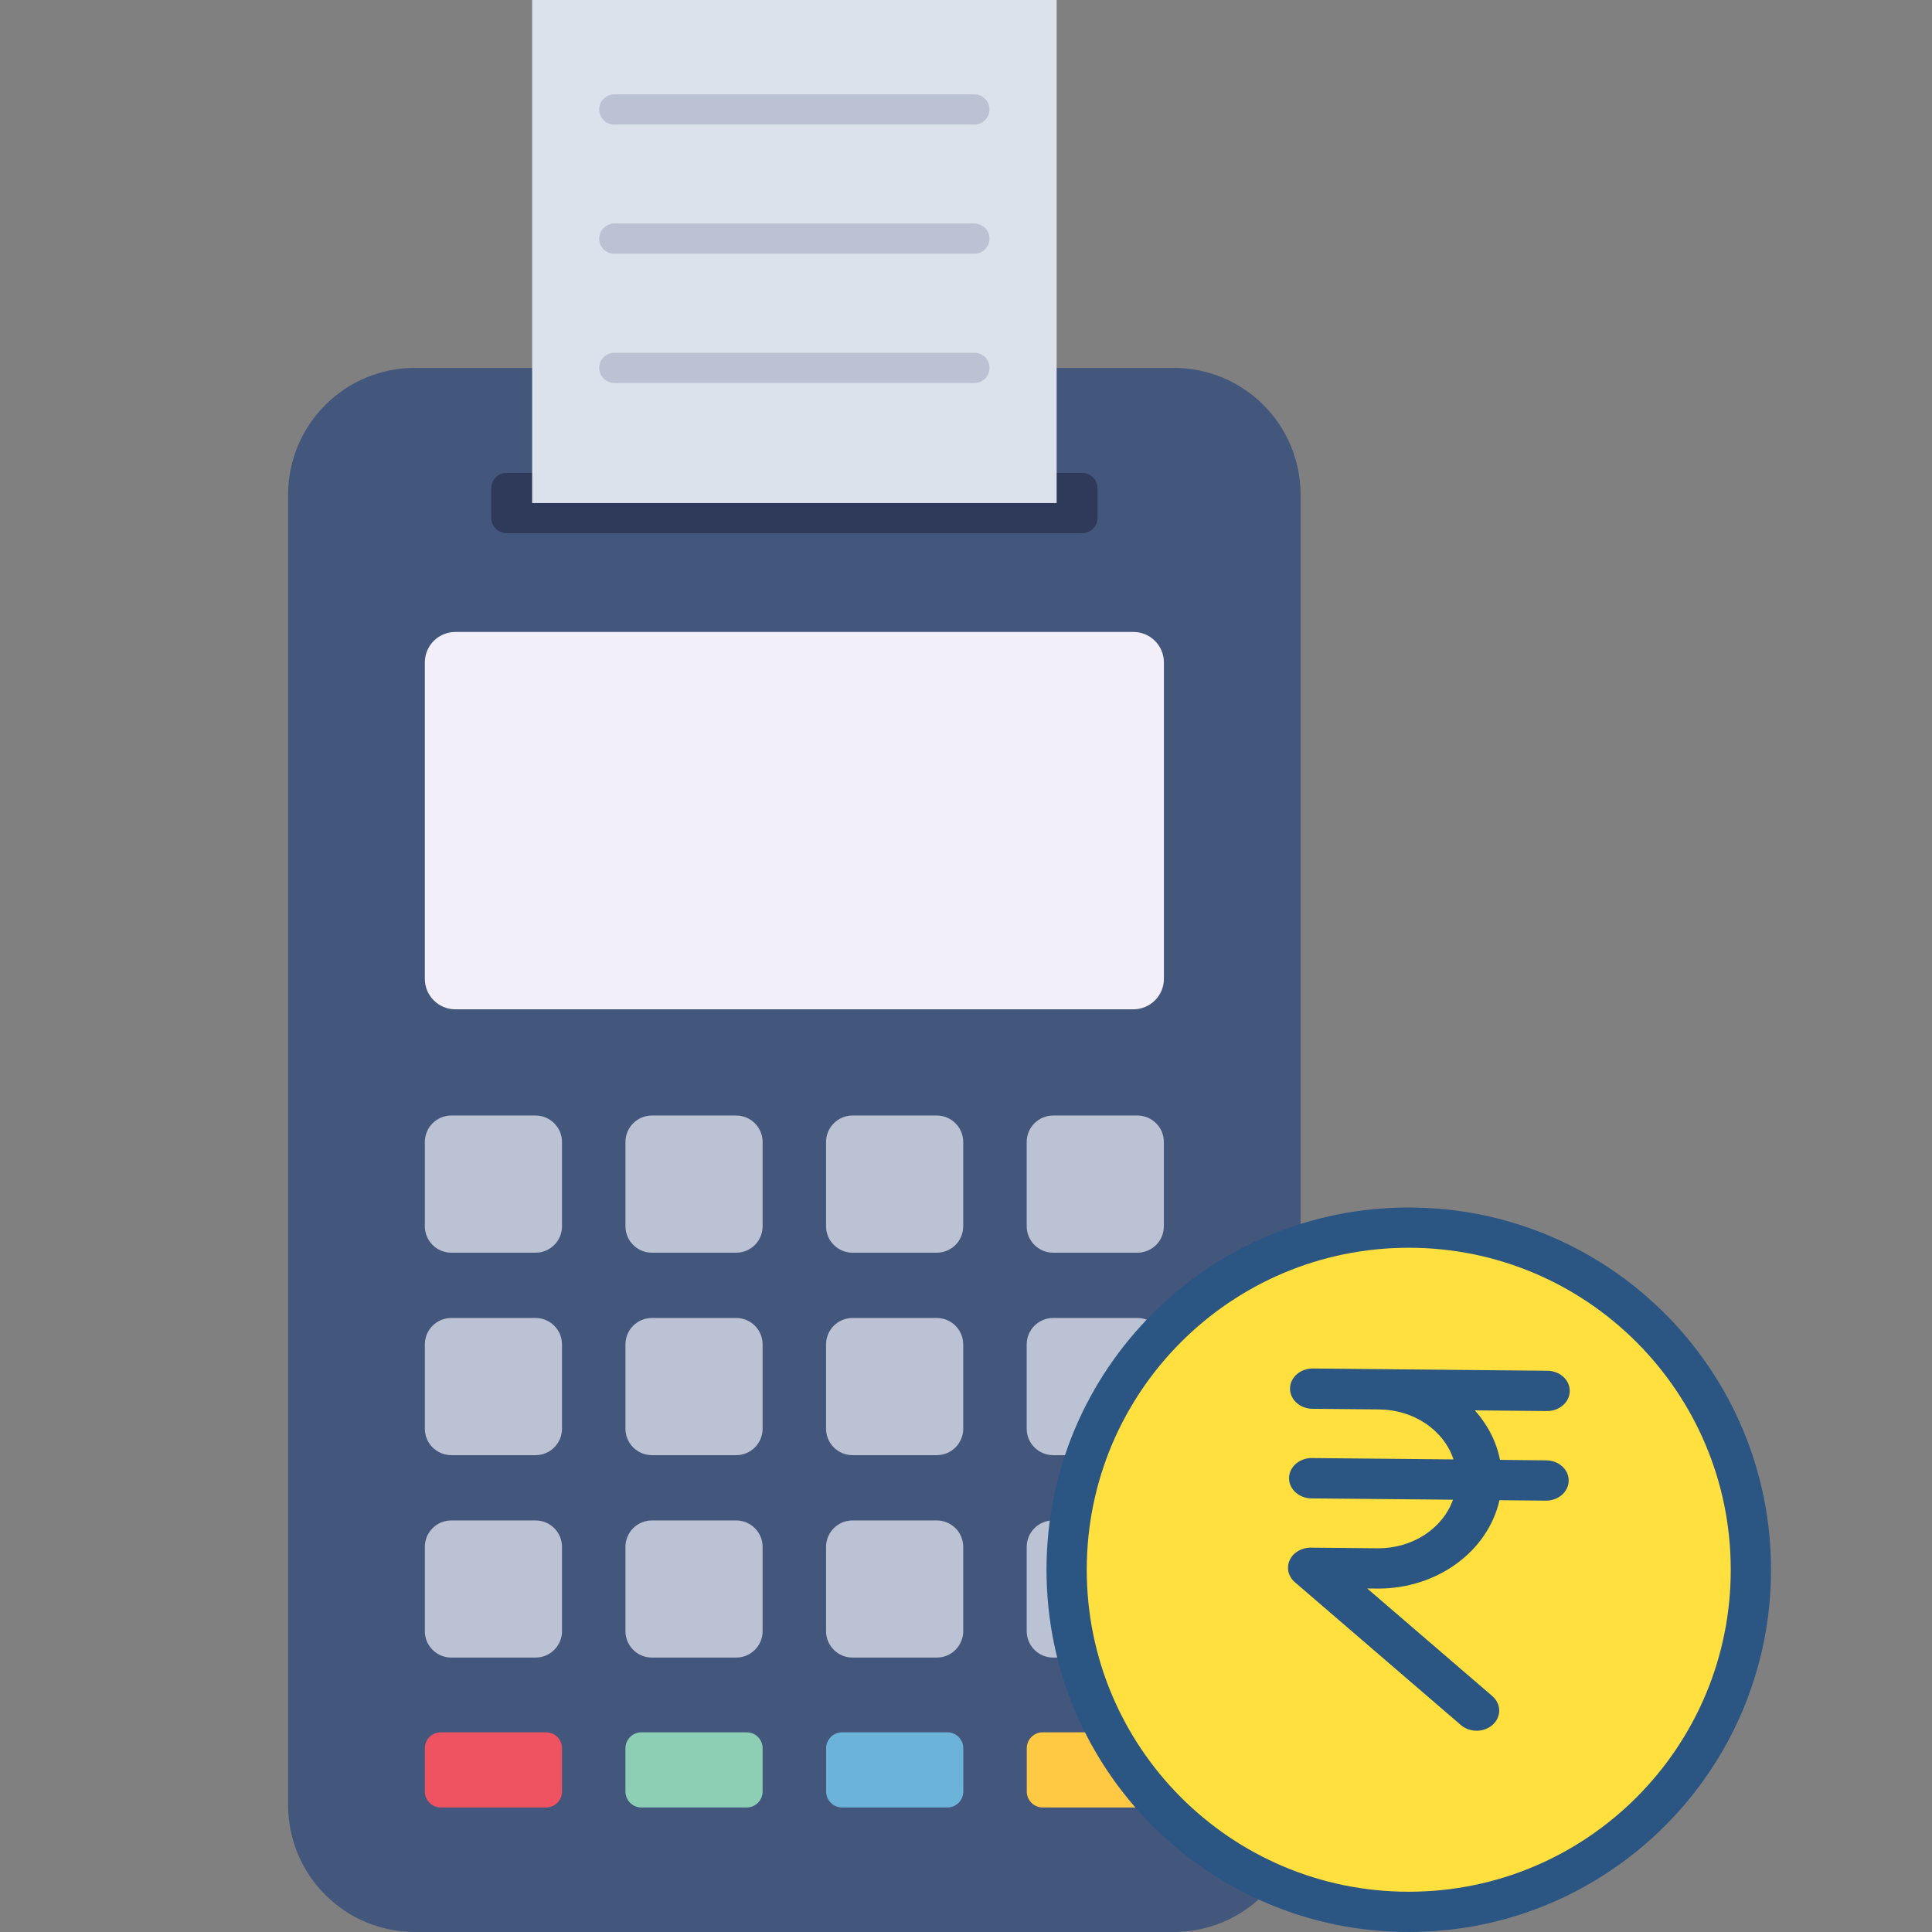 <svg width="48" height="48" viewBox="0 0 48 48" fill="none" xmlns="http://www.w3.org/2000/svg">
<rect x="0" y="0" width="48" height="48" fill="#808080" stroke="none"/>
<g clip-path="url(#clip0_3944_3254)">
<path d="M10.308 9.14H29.163C29.998 9.14 30.799 9.471 31.39 10.062C31.981 10.653 32.313 11.454 32.313 12.29V44.85C32.313 45.685 31.981 46.487 31.39 47.077C30.799 47.668 29.998 48 29.163 48H10.308C9.473 48 8.672 47.668 8.081 47.077C7.49 46.487 7.158 45.685 7.158 44.85V12.289C7.158 11.454 7.49 10.653 8.081 10.062C8.672 9.471 9.473 9.14 10.308 9.14Z" fill="#43567C"/>
<path d="M28.159 15.701H11.312C10.894 15.701 10.555 16.04 10.555 16.458V24.318C10.555 24.736 10.894 25.076 11.312 25.076H28.159C28.578 25.076 28.917 24.736 28.917 24.318V16.458C28.917 16.04 28.578 15.701 28.159 15.701Z" fill="#F3EFF9"/>
<path d="M13.306 27.715H11.212C10.849 27.715 10.555 28.01 10.555 28.372V30.466C10.555 30.829 10.849 31.123 11.212 31.123H13.306C13.668 31.123 13.963 30.829 13.963 30.466V28.372C13.963 28.01 13.668 27.715 13.306 27.715Z" fill="#BAC2D3"/>
<path d="M18.29 27.715H16.196C15.833 27.715 15.539 28.01 15.539 28.372V30.466C15.539 30.829 15.833 31.123 16.196 31.123H18.29C18.653 31.123 18.947 30.829 18.947 30.466V28.372C18.947 28.01 18.653 27.715 18.29 27.715Z" fill="#BAC2D3"/>
<path d="M23.274 27.715H21.18C20.818 27.715 20.523 28.01 20.523 28.372V30.466C20.523 30.829 20.818 31.123 21.18 31.123H23.274C23.637 31.123 23.931 30.829 23.931 30.466V28.372C23.931 28.01 23.637 27.715 23.274 27.715Z" fill="#BAC2D3"/>
<path d="M28.259 27.715H26.165C25.802 27.715 25.508 28.01 25.508 28.372V30.466C25.508 30.829 25.802 31.123 26.165 31.123H28.259C28.622 31.123 28.916 30.829 28.916 30.466V28.372C28.916 28.01 28.622 27.715 28.259 27.715Z" fill="#BAC2D3"/>
<path d="M13.306 32.745H11.212C10.849 32.745 10.555 33.039 10.555 33.402V35.496C10.555 35.859 10.849 36.153 11.212 36.153H13.306C13.668 36.153 13.963 35.859 13.963 35.496V33.402C13.963 33.039 13.668 32.745 13.306 32.745Z" fill="#BAC2D3"/>
<path d="M18.29 32.745H16.196C15.833 32.745 15.539 33.039 15.539 33.402V35.496C15.539 35.859 15.833 36.153 16.196 36.153H18.29C18.653 36.153 18.947 35.859 18.947 35.496V33.402C18.947 33.039 18.653 32.745 18.29 32.745Z" fill="#BAC2D3"/>
<path d="M23.274 32.745H21.18C20.818 32.745 20.523 33.039 20.523 33.402V35.496C20.523 35.859 20.818 36.153 21.18 36.153H23.274C23.637 36.153 23.931 35.859 23.931 35.496V33.402C23.931 33.039 23.637 32.745 23.274 32.745Z" fill="#BAC2D3"/>
<path d="M28.259 32.745H26.165C25.802 32.745 25.508 33.039 25.508 33.402V35.496C25.508 35.859 25.802 36.153 26.165 36.153H28.259C28.622 36.153 28.916 35.859 28.916 35.496V33.402C28.916 33.039 28.622 32.745 28.259 32.745Z" fill="#BAC2D3"/>
<path d="M13.306 37.775H11.212C10.849 37.775 10.555 38.069 10.555 38.431V40.526C10.555 40.888 10.849 41.182 11.212 41.182H13.306C13.668 41.182 13.963 40.888 13.963 40.526V38.431C13.963 38.069 13.668 37.775 13.306 37.775Z" fill="#BAC2D3"/>
<path d="M18.29 37.775H16.196C15.833 37.775 15.539 38.069 15.539 38.431V40.526C15.539 40.888 15.833 41.182 16.196 41.182H18.29C18.653 41.182 18.947 40.888 18.947 40.526V38.431C18.947 38.069 18.653 37.775 18.29 37.775Z" fill="#BAC2D3"/>
<path d="M23.274 37.775H21.18C20.818 37.775 20.523 38.069 20.523 38.431V40.526C20.523 40.888 20.818 41.182 21.18 41.182H23.274C23.637 41.182 23.931 40.888 23.931 40.526V38.431C23.931 38.069 23.637 37.775 23.274 37.775Z" fill="#BAC2D3"/>
<path d="M28.259 37.775H26.165C25.802 37.775 25.508 38.069 25.508 38.431V40.526C25.508 40.888 25.802 41.182 26.165 41.182H28.259C28.622 41.182 28.916 40.888 28.916 40.526V38.431C28.916 38.069 28.622 37.775 28.259 37.775Z" fill="#BAC2D3"/>
<path d="M26.885 11.749H12.588C12.376 11.749 12.205 11.92 12.205 12.132V12.865C12.205 13.076 12.376 13.248 12.588 13.248H26.885C27.096 13.248 27.268 13.076 27.268 12.865V12.132C27.268 11.92 27.096 11.749 26.885 11.749Z" fill="#2F3A5A"/>
<path d="M13.221 0H26.252V12.498H13.221V0Z" fill="#DBE2EB"/>
<path d="M24.208 3.095H15.262C15.162 3.095 15.067 3.055 14.997 2.985C14.926 2.915 14.887 2.819 14.887 2.72C14.887 2.62 14.926 2.525 14.997 2.455C15.067 2.384 15.162 2.345 15.262 2.345H24.208C24.308 2.345 24.403 2.384 24.473 2.455C24.544 2.525 24.583 2.62 24.583 2.72C24.583 2.819 24.544 2.915 24.473 2.985C24.403 3.055 24.308 3.095 24.208 3.095Z" fill="#BAC2D3"/>
<path d="M24.208 6.304H15.262C15.162 6.304 15.067 6.265 14.997 6.195C14.926 6.124 14.887 6.029 14.887 5.929C14.887 5.83 14.926 5.735 14.997 5.664C15.067 5.594 15.162 5.554 15.262 5.554H24.208C24.308 5.554 24.403 5.594 24.473 5.664C24.544 5.735 24.583 5.83 24.583 5.929C24.583 6.029 24.544 6.124 24.473 6.195C24.403 6.265 24.308 6.304 24.208 6.304Z" fill="#BAC2D3"/>
<path d="M24.208 9.515H15.262C15.162 9.515 15.067 9.475 14.997 9.405C14.926 9.334 14.887 9.239 14.887 9.14C14.887 9.04 14.926 8.945 14.997 8.874C15.067 8.804 15.162 8.765 15.262 8.765H24.208C24.308 8.765 24.403 8.804 24.473 8.874C24.544 8.945 24.583 9.04 24.583 9.14C24.583 9.239 24.544 9.334 24.473 9.405C24.403 9.475 24.308 9.515 24.208 9.515Z" fill="#BAC2D3"/>
<path d="M13.567 43.039H10.95C10.732 43.039 10.555 43.216 10.555 43.435V44.51C10.555 44.728 10.732 44.906 10.95 44.906H13.567C13.786 44.906 13.963 44.728 13.963 44.51V43.435C13.963 43.216 13.786 43.039 13.567 43.039Z" fill="#EF5361"/>
<path d="M18.551 43.039H15.935C15.716 43.039 15.539 43.216 15.539 43.435V44.51C15.539 44.728 15.716 44.906 15.935 44.906H18.551C18.77 44.906 18.947 44.728 18.947 44.51V43.435C18.947 43.216 18.77 43.039 18.551 43.039Z" fill="#8CCFB5"/>
<path d="M23.538 43.039H20.921C20.703 43.039 20.525 43.216 20.525 43.435V44.51C20.525 44.728 20.703 44.906 20.921 44.906H23.538C23.756 44.906 23.933 44.728 23.933 44.51V43.435C23.933 43.216 23.756 43.039 23.538 43.039Z" fill="#6BB3D9"/>
<path d="M28.522 43.039H25.905C25.687 43.039 25.51 43.216 25.51 43.435V44.51C25.51 44.728 25.687 44.906 25.905 44.906H28.522C28.741 44.906 28.918 44.728 28.918 44.51V43.435C28.918 43.216 28.741 43.039 28.522 43.039Z" fill="#FFC943"/>
<path d="M43.5 39C43.5 43.695 39.694 47.5 35 47.5C30.305 47.5 26.5 43.695 26.5 39C26.5 34.306 30.305 30.5 35 30.5C39.694 30.5 43.5 34.306 43.5 39Z" fill="#FFE03E" stroke="#2B5582"/>
<path d="M34.253 38.467H34.233L32.568 38.451C32.338 38.448 32.129 38.572 32.042 38.761C31.955 38.951 32.006 39.169 32.172 39.311L36.292 42.856C36.436 42.982 36.645 43.03 36.84 42.981C37.034 42.932 37.184 42.794 37.232 42.618C37.28 42.444 37.219 42.259 37.073 42.136L33.968 39.465L34.253 39.468C35.712 39.463 36.965 38.545 37.254 37.272L38.403 37.283H38.409C38.719 37.284 38.972 37.061 38.974 36.785C38.975 36.508 38.725 36.283 38.415 36.282L37.267 36.27C37.178 35.82 36.962 35.397 36.641 35.04L38.429 35.057H38.435C38.745 35.059 38.998 34.836 39 34.559C39.002 34.283 38.752 34.057 38.441 34.056L34.286 34.016L32.621 34H32.615C32.305 33.999 32.052 34.222 32.05 34.498C32.049 34.774 32.299 35 32.609 35.001L34.274 35.017C35.126 35.027 35.872 35.531 36.112 36.259L32.594 36.225C32.284 36.222 32.029 36.444 32.026 36.721C32.023 36.997 32.272 37.224 32.582 37.227L36.099 37.26C35.843 37.977 35.097 38.464 34.253 38.467Z" fill="#2B5582"/>
</g>
<defs>
<clipPath id="clip0_3944_3254">
<rect width="48" height="48" fill="white"/>
</clipPath>
</defs>
</svg>
